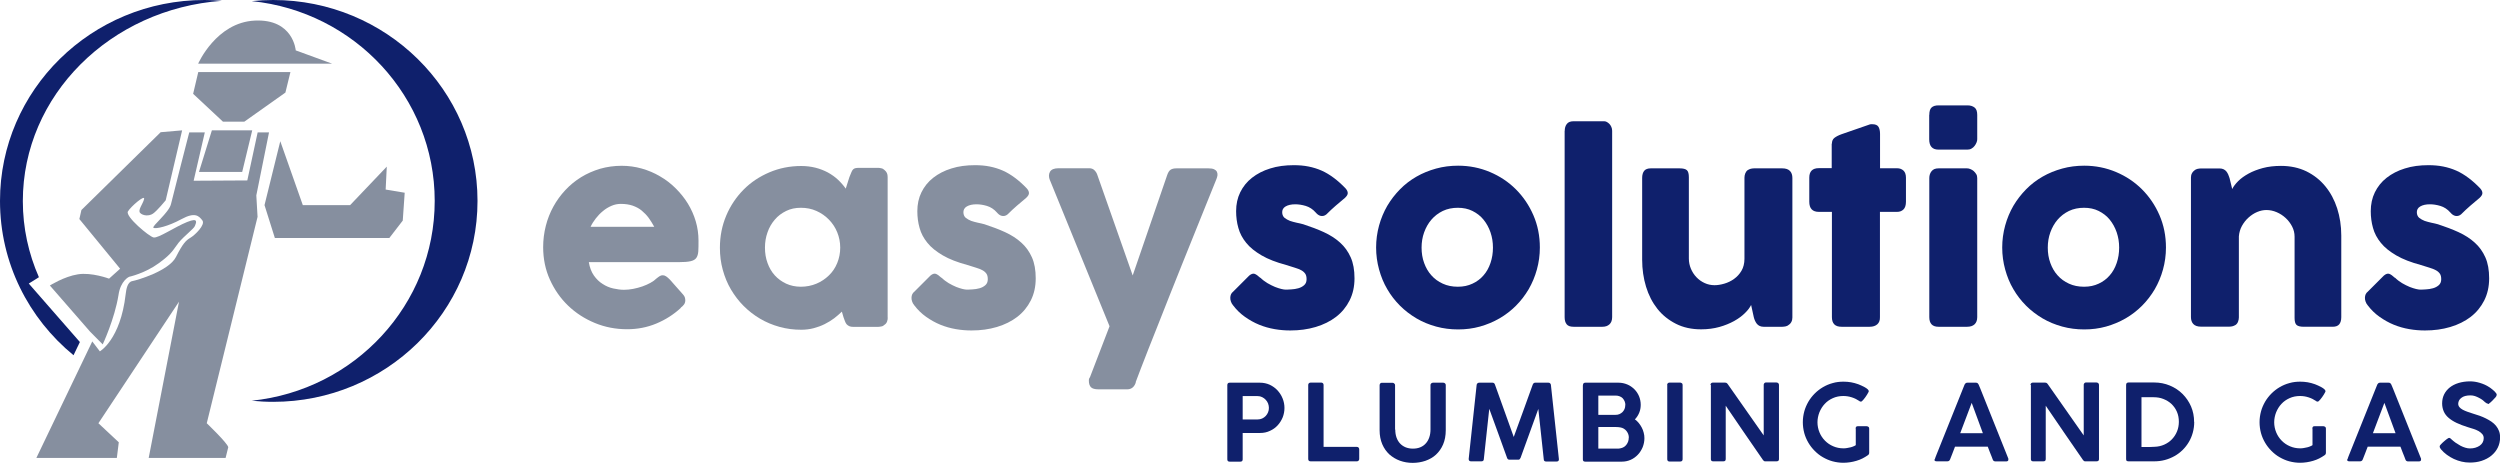 <svg xmlns="http://www.w3.org/2000/svg" id="Layer_2" viewBox="0 0 244.13 45.19"><defs><style>.cls-1{fill-rule:evenodd;}.cls-1,.cls-2{fill:#868f9f;}.cls-1,.cls-2,.cls-3{stroke-width:0px;}.cls-3{fill:#0f206c;}</style></defs><g id="Layer_1-2"><path class="cls-1" d="M25.16,21.14l-4.97,20.19s2.03,1.94,2.1,2.34l-.26,1.05h-7.51l2.96-15.26-7.87,11.87,1.99,1.86-.19,1.53H3.55l5.46-11.38.74.97s2.01-1.13,2.52-5.57c.06-.54.19-1.21.65-1.29.46-.08,3.57-.99,4.26-2.35.69-1.36.99-1.63,1.41-1.88.42-.24,1.5-1.27,1.17-1.7-.33-.42-.7-.85-2.04-.12-1.34.73-2.5.97-2.73.85-.24-.12,1.52-1.48,1.71-2.33.2-.85,1.78-6.99,1.78-6.99h1.52l-1.09,4.72,5.24-.03,1.01-4.69h1.11l-1.24,6.15.12,2.08Z"></path><polygon class="cls-1" points="37.77 16.27 34.19 20.03 29.57 20.03 27.37 13.79 25.83 20.03 26.84 23.24 38.02 23.24 39.33 21.54 39.52 18.82 37.66 18.51 37.77 16.27"></polygon><path class="cls-1" d="M17.79,12.73l-2.1.18-7.74,7.6-.2.88,3.98,4.85-1.08.97s-1.71-.64-3.05-.42c-1.34.21-2.73,1.09-2.73,1.09l3.93,4.51,1.23,1.24s1.16-2.47,1.54-4.81c.2-1.43,1.04-1.79,1.04-1.79,0,0,1.54-.33,2.9-1.33,1.37-1,1.42-1.36,1.93-2,.52-.64,1.49-1.36,1.59-1.63.1-.27.43-.88-.76-.39-1.19.48-2.82,1.6-3.27,1.51-.45-.09-2.79-2.06-2.51-2.54.28-.48,1.7-1.7,1.58-1.21-.11.48-.65,1.09-.38,1.36.27.27.86.33,1.25.06.4-.27,1.24-1.3,1.24-1.3l1.6-6.81Z"></path><polygon class="cls-1" points="24.63 12.73 23.65 16.79 19.43 16.79 20.69 12.73 24.63 12.73"></polygon><polygon class="cls-1" points="28.36 7.04 27.87 9.04 23.86 11.88 21.77 11.88 18.86 9.16 19.36 7.04 28.36 7.04"></polygon><path class="cls-1" d="M32.44,6.22h-13.09s1.76-4.03,5.53-4.21c3.77-.18,4,2.91,4,2.91l3.56,1.3Z"></path><path class="cls-1" d="M22.7,19.57c-.07.28.13.51.44.51s.62-.23.69-.51c.07-.28-.13-.52-.44-.52s-.63.23-.69.52Z"></path><path class="cls-1" d="M17.63,19.57c-.07.28.13.51.45.51s.62-.23.69-.51c.07-.28-.13-.52-.45-.52s-.62.23-.69.52Z"></path><path class="cls-1" d="M10.44,28.81s.26,2.17-.04,2.84c-.3.67-1.05.21-1.05.21l.04-1.45,1.06-1.6Z"></path><path class="cls-2" d="M66.49,30.06c-.71.66-1.52,1.17-2.41,1.54-.89.37-1.84.55-2.84.55-1.11,0-2.16-.2-3.15-.61-.99-.41-1.86-.97-2.61-1.69-.75-.72-1.34-1.57-1.78-2.54-.44-.97-.66-2.03-.66-3.18,0-.71.09-1.41.26-2.08.17-.67.42-1.3.74-1.88.32-.58.71-1.12,1.17-1.61.46-.49.97-.91,1.54-1.26.57-.35,1.19-.62,1.85-.82.67-.19,1.37-.29,2.11-.29.67,0,1.33.09,1.96.27.63.18,1.23.43,1.78.76.56.32,1.07.71,1.53,1.17.46.46.86.95,1.19,1.49s.59,1.12.77,1.73c.18.61.27,1.24.27,1.89,0,.42,0,.77-.02,1.04s-.08.48-.19.64c-.11.16-.3.27-.57.33-.26.06-.65.09-1.16.09h-8.77c.08.52.25.95.49,1.3.25.35.53.63.86.83.32.21.67.36,1.04.44s.71.13,1.04.13c.29,0,.59-.03.9-.09s.61-.14.9-.24c.29-.1.55-.22.79-.35.24-.13.43-.27.58-.42.13-.11.24-.18.33-.24s.19-.08.3-.08.21.04.32.11c.11.07.23.18.37.32l1.29,1.46c.09.11.15.2.17.29.02.09.04.17.04.26,0,.16-.04.3-.13.42s-.19.22-.32.31ZM60.63,19.91c-.32,0-.62.06-.92.19-.3.13-.57.29-.83.51-.26.21-.49.45-.7.72-.21.27-.38.54-.51.82h6.22c-.17-.32-.36-.61-.55-.88-.2-.27-.43-.5-.68-.71s-.55-.36-.88-.48c-.33-.11-.71-.17-1.15-.17Z"></path><path class="cls-2" d="M86.69,31.01c0,.14-.02.27-.07.4-.05.13-.13.23-.24.3-.09.09-.19.15-.32.17-.12.02-.23.04-.32.04h-2.4c-.17,0-.31-.02-.41-.07s-.19-.11-.26-.19c-.06-.08-.12-.18-.16-.3-.04-.12-.09-.25-.14-.38l-.16-.55c-.22.22-.47.43-.75.65-.28.21-.59.4-.93.57s-.7.3-1.08.4-.79.15-1.2.15c-.74,0-1.45-.09-2.13-.28-.68-.19-1.31-.45-1.9-.8-.59-.35-1.12-.76-1.6-1.24-.48-.48-.89-1.02-1.24-1.61-.35-.59-.61-1.23-.8-1.92-.19-.69-.28-1.4-.28-2.15,0-1.13.21-2.18.62-3.15.41-.97.98-1.81,1.69-2.53.71-.72,1.56-1.28,2.52-1.69s2-.62,3.11-.62c.5,0,.97.06,1.41.17.43.11.83.27,1.19.46.36.2.69.43.98.7s.55.57.77.88l.35-1.11c.08-.2.15-.37.2-.49.05-.13.11-.22.17-.28.06-.06.14-.1.23-.12.09-.02.22-.03.38-.03h1.81c.09,0,.19.01.32.04.12.02.23.08.32.17.11.09.19.19.24.3.05.11.07.24.07.39v13.73ZM74.7,24.18c0,.54.08,1.04.25,1.5.17.47.4.87.71,1.21.31.34.68.61,1.11.81.43.2.92.3,1.44.3s1.05-.1,1.52-.3c.47-.2.87-.47,1.22-.81.35-.34.62-.74.81-1.21.19-.47.29-.97.29-1.5s-.1-1.02-.29-1.49c-.19-.47-.46-.88-.81-1.24s-.75-.64-1.22-.85c-.47-.21-.97-.31-1.52-.31s-1.01.1-1.44.31-.81.49-1.11.85c-.31.36-.55.77-.71,1.24-.17.47-.25.97-.25,1.49Z"></path><path class="cls-2" d="M91.93,27.1c.22.22.46.4.71.55.26.15.5.27.74.37.24.09.44.16.62.2.18.04.3.06.37.06.15,0,.35,0,.59-.02.24-.01.47-.05.69-.11.22-.06.41-.16.57-.3.16-.14.24-.33.24-.58,0-.23-.04-.41-.13-.54-.09-.13-.22-.25-.39-.34-.17-.09-.38-.18-.63-.25-.25-.07-.53-.16-.83-.26-.97-.26-1.78-.57-2.41-.94-.63-.37-1.14-.77-1.5-1.22-.37-.45-.63-.94-.77-1.46-.15-.52-.22-1.07-.22-1.64,0-.67.13-1.29.4-1.84s.65-1.03,1.15-1.42c.5-.39,1.09-.7,1.78-.91.69-.22,1.46-.32,2.3-.32.51,0,.99.04,1.44.13.45.09.87.22,1.28.4.41.18.8.42,1.19.71.39.29.77.63,1.15,1.03.14.16.21.31.21.46,0,.14-.09.29-.27.46-.32.26-.62.52-.91.77-.29.25-.59.53-.9.84-.1.08-.19.13-.29.15-.1.02-.19.02-.28,0-.09-.02-.17-.06-.26-.12-.08-.06-.15-.13-.22-.21-.28-.32-.61-.53-.97-.64-.37-.11-.71-.16-1.02-.16-.4,0-.71.07-.95.21s-.35.35-.33.63c.02.21.1.38.24.49s.32.21.52.29c.21.07.43.13.66.18.23.04.44.1.64.15.73.24,1.4.49,2.01.77.61.28,1.14.62,1.58,1.02.45.4.79.88,1.04,1.44.25.56.37,1.24.37,2.05s-.16,1.52-.48,2.16c-.32.63-.76,1.17-1.32,1.6-.56.43-1.22.76-1.99.99-.77.23-1.59.34-2.48.34-.5,0-1.02-.04-1.53-.13-.52-.09-1.02-.23-1.51-.43-.49-.2-.95-.46-1.39-.77s-.83-.69-1.17-1.14c-.09-.11-.16-.23-.2-.36-.04-.13-.07-.25-.06-.37,0-.12.03-.23.07-.33.04-.1.12-.19.21-.26l1.57-1.57c.19-.16.37-.22.52-.17.15.05.34.19.58.41Z"></path><path class="cls-2" d="M102.53,17.61c-.13-.32-.13-.6,0-.83s.4-.35.83-.35h3.01c.2,0,.37.06.5.19s.23.28.29.47l3.45,9.81,3.37-9.81c.09-.26.2-.43.34-.52s.33-.13.57-.13h3.13c.23,0,.41.03.54.09.13.06.22.14.27.24s.07.22.06.34c-.02.13-.05.25-.1.37-.31.76-.65,1.6-1.01,2.5-.37.91-.75,1.85-1.14,2.83s-.79,1.97-1.2,2.98c-.41,1.01-.8,2-1.19,2.98-.39.97-.76,1.91-1.11,2.81s-.68,1.72-.98,2.47-.55,1.41-.77,1.98c-.22.57-.39,1.01-.5,1.32l.04-.06c-.06.22-.16.4-.3.53-.15.13-.33.2-.54.2h-2.81c-.37,0-.61-.07-.75-.21-.13-.14-.2-.35-.2-.63,0-.11.01-.19.04-.24.03-.06.05-.09.07-.11l1.91-4.97-5.81-14.24Z"></path><path class="cls-3" d="M123.06,27.1c.22.22.46.4.71.55.26.15.5.27.74.37.24.09.44.16.62.2.18.04.3.06.37.06.15,0,.35,0,.59-.02.24-.01.47-.05.69-.11.22-.06.41-.16.57-.3.16-.14.24-.33.24-.58,0-.23-.04-.41-.13-.54-.09-.13-.22-.25-.39-.34-.17-.09-.38-.18-.63-.25-.25-.07-.53-.16-.83-.26-.97-.26-1.78-.57-2.41-.94-.63-.37-1.14-.77-1.5-1.22-.37-.45-.63-.94-.77-1.46-.15-.52-.22-1.07-.22-1.64,0-.67.13-1.29.4-1.84s.65-1.03,1.15-1.42c.5-.39,1.09-.7,1.78-.91.69-.22,1.46-.32,2.3-.32.51,0,.99.04,1.44.13.45.09.87.22,1.28.4.41.18.8.42,1.19.71.39.29.77.63,1.15,1.03.14.16.21.31.21.46,0,.14-.09.29-.27.46-.32.26-.62.52-.91.77-.29.25-.59.53-.9.84-.1.08-.19.13-.29.15-.1.02-.19.02-.28,0-.09-.02-.17-.06-.26-.12-.08-.06-.15-.13-.22-.21-.28-.32-.61-.53-.97-.64-.37-.11-.71-.16-1.02-.16-.4,0-.71.07-.95.21-.24.14-.35.35-.33.63.02.21.1.38.24.49s.32.21.52.29c.21.07.43.13.66.18.23.04.44.1.64.15.73.24,1.4.49,2.01.77.61.28,1.14.62,1.58,1.02.45.4.79.88,1.04,1.44.25.56.37,1.24.37,2.05s-.16,1.52-.48,2.16c-.32.63-.76,1.17-1.32,1.6-.56.43-1.22.76-1.99.99-.77.23-1.59.34-2.48.34-.5,0-1.02-.04-1.53-.13-.52-.09-1.02-.23-1.51-.43-.49-.2-.95-.46-1.39-.77s-.83-.69-1.17-1.14c-.09-.11-.16-.23-.2-.36-.04-.13-.07-.25-.06-.37,0-.12.03-.23.07-.33.04-.1.12-.19.21-.26l1.57-1.57c.19-.16.37-.22.52-.17.15.05.34.19.58.41Z"></path><path class="cls-3" d="M134.38,24.18c0-.75.1-1.47.29-2.16.19-.69.46-1.33.8-1.92.35-.59.76-1.12,1.24-1.61s1.02-.9,1.61-1.24c.59-.34,1.23-.6,1.92-.79.69-.19,1.4-.28,2.15-.28,1.1,0,2.14.21,3.11.62s1.81.97,2.53,1.69c.72.72,1.29,1.56,1.71,2.53.42.97.63,2.02.63,3.15,0,.75-.1,1.46-.29,2.15-.19.69-.46,1.33-.8,1.92-.35.59-.76,1.13-1.24,1.61-.48.48-1.02.9-1.61,1.24s-1.23.61-1.91.8c-.68.19-1.39.28-2.13.28s-1.46-.09-2.15-.28c-.69-.19-1.33-.45-1.92-.8s-1.13-.76-1.61-1.24-.9-1.02-1.24-1.61c-.35-.59-.61-1.23-.8-1.92-.19-.69-.29-1.4-.29-2.15ZM138.82,24.18c0,.54.08,1.04.25,1.5.17.47.4.87.71,1.21.3.34.67.61,1.11.81.43.2.92.3,1.47.3s1-.1,1.43-.3c.43-.2.79-.47,1.08-.81.3-.34.52-.74.68-1.21.16-.47.24-.97.24-1.5s-.08-1.02-.24-1.49c-.16-.47-.39-.88-.68-1.24s-.66-.64-1.08-.85-.9-.31-1.43-.31-1.03.1-1.47.31c-.43.21-.8.49-1.11.85s-.54.77-.71,1.24c-.17.47-.25.97-.25,1.49Z"></path><path class="cls-3" d="M152.8,12.77c0-.26.06-.48.2-.66.13-.18.35-.27.67-.27h2.98c.08,0,.17.02.26.07s.17.11.25.19c.08.08.14.18.19.29.05.11.08.24.08.38v18.2c0,.31-.09.54-.26.7-.17.16-.4.24-.68.24h-2.83c-.32,0-.54-.08-.67-.24-.13-.16-.2-.39-.2-.7V12.77Z"></path><path class="cls-3" d="M174.71,31.7c-.11.09-.22.15-.33.17s-.23.04-.33.04h-1.84c-.15,0-.27-.03-.38-.08s-.19-.12-.27-.21c-.07-.09-.13-.19-.18-.3-.05-.11-.09-.23-.12-.35l-.26-1.19c-.12.25-.32.52-.61.8-.28.28-.64.54-1.05.77-.42.23-.9.43-1.44.58-.54.15-1.14.23-1.78.23-.93,0-1.75-.18-2.46-.54-.71-.36-1.32-.84-1.81-1.46s-.86-1.34-1.11-2.16c-.25-.82-.38-1.7-.38-2.64v-7.98c0-.31.07-.54.2-.7.13-.16.35-.24.64-.24h2.81c.35,0,.59.06.72.18.13.12.19.35.19.69v7.94c0,.35.07.68.2.99.13.31.31.59.54.83.23.24.49.43.8.57.3.14.63.21.97.21.29,0,.61-.05.95-.15.34-.1.66-.25.95-.46.29-.21.54-.47.73-.8.19-.32.29-.72.29-1.17v-7.93c0-.14.03-.28.08-.41s.13-.24.24-.32c.11-.06.21-.11.3-.13.09-.02.2-.04.32-.04h2.75c.35,0,.6.09.76.26s.23.4.23.68v13.63c0,.15-.03.3-.1.43-.07.13-.16.23-.29.3l.07-.04Z"></path><path class="cls-3" d="M178.89,14.03c0-.25.08-.44.25-.57.17-.13.4-.25.71-.36l2.77-.96s.08-.01.12-.01h.1c.3,0,.5.09.6.26s.15.4.15.69v3.35s1.66,0,1.66,0c.26,0,.47.08.63.23s.24.39.24.69v2.35c0,.34-.08.59-.24.75-.16.16-.37.24-.63.24h-1.67v10.28c.01.31-.08.54-.26.7-.18.16-.43.24-.74.24h-2.75c-.63,0-.94-.31-.94-.94v-10.28h-1.27c-.63,0-.94-.33-.94-.99v-2.35c0-.62.31-.93.94-.93h1.25v-2.4Z"></path><path class="cls-3" d="M188.4,11.22c0-.34.07-.58.22-.72.15-.14.37-.21.68-.21h2.83c.28,0,.51.07.69.21s.26.38.26.72v2.38c0,.1-.02.2-.07.32-.04.11-.11.22-.19.33-.08.11-.18.19-.3.26-.12.07-.25.1-.4.1h-2.83c-.6,0-.9-.34-.9-1.01v-2.38ZM188.4,17.39c0-.26.07-.48.22-.67.15-.19.37-.28.68-.28h2.79c.1,0,.2.02.32.07.11.04.22.11.32.19.1.09.18.19.25.3.07.11.1.24.1.39v13.58c0,.31-.09.54-.26.7-.17.16-.41.24-.73.24h-2.79c-.6,0-.9-.31-.9-.94v-13.58Z"></path><path class="cls-3" d="M195.52,24.18c0-.75.1-1.47.29-2.16.19-.69.46-1.33.8-1.92.35-.59.76-1.12,1.24-1.61s1.02-.9,1.61-1.24c.59-.34,1.23-.6,1.92-.79.69-.19,1.4-.28,2.15-.28,1.1,0,2.14.21,3.11.62.97.41,1.81.97,2.53,1.69.72.72,1.29,1.56,1.71,2.53.42.97.63,2.02.63,3.15,0,.75-.1,1.46-.29,2.15-.19.69-.46,1.33-.8,1.92-.35.59-.76,1.13-1.24,1.61-.48.48-1.02.9-1.61,1.24s-1.23.61-1.91.8c-.68.19-1.39.28-2.13.28s-1.46-.09-2.15-.28c-.69-.19-1.33-.45-1.92-.8s-1.13-.76-1.61-1.24-.9-1.02-1.24-1.61c-.35-.59-.61-1.23-.8-1.92-.19-.69-.29-1.4-.29-2.15ZM199.97,24.18c0,.54.08,1.04.25,1.5.17.47.4.87.71,1.21.3.34.67.61,1.11.81.43.2.92.3,1.47.3s1-.1,1.43-.3c.43-.2.79-.47,1.08-.81.3-.34.52-.74.68-1.21.16-.47.24-.97.24-1.5s-.08-1.02-.24-1.49c-.16-.47-.39-.88-.68-1.24s-.66-.64-1.08-.85-.9-.31-1.43-.31-1.03.1-1.47.31c-.43.21-.8.49-1.11.85s-.54.77-.71,1.24c-.17.47-.25.97-.25,1.49Z"></path><path class="cls-3" d="M214.26,16.66c.11-.09.22-.15.33-.17s.23-.04.33-.04h1.84c.15,0,.27.03.38.08s.19.12.27.21c.07.09.13.19.18.3.04.11.09.23.13.35l.26,1.07c.12-.25.32-.51.59-.78s.61-.51,1.01-.73c.4-.22.87-.4,1.39-.54s1.12-.21,1.77-.21c.93,0,1.75.18,2.48.53.73.36,1.34.84,1.85,1.46.51.62.89,1.33,1.16,2.16.26.82.4,1.7.4,2.64v7.98c0,.31-.07.54-.2.7-.13.16-.35.24-.64.24h-2.81c-.35,0-.59-.06-.72-.18-.13-.12-.19-.35-.19-.69v-7.93c0-.35-.08-.68-.24-.99-.16-.31-.37-.59-.63-.83-.26-.24-.55-.43-.88-.57-.33-.14-.66-.21-1-.21-.29,0-.59.06-.9.19s-.58.31-.84.54-.47.5-.65.82c-.17.31-.27.65-.3,1.02v7.92c0,.14-.03.28-.08.41-.05.14-.13.24-.24.32-.11.06-.21.11-.3.13-.09.02-.2.04-.32.04h-2.75c-.35,0-.6-.09-.76-.26s-.23-.4-.23-.68v-13.62c0-.15.03-.3.1-.42.07-.13.16-.23.29-.3l-.07.04Z"></path><path class="cls-3" d="M233.86,27.1c.22.22.46.4.71.55.26.15.5.27.74.37.24.09.44.16.62.2.18.04.3.06.37.06.15,0,.35,0,.59-.02.24-.01.47-.05.69-.11.22-.06.41-.16.57-.3.16-.14.24-.33.24-.58,0-.23-.04-.41-.13-.54-.09-.13-.22-.25-.39-.34-.17-.09-.38-.18-.63-.25-.25-.07-.53-.16-.83-.26-.97-.26-1.78-.57-2.41-.94-.63-.37-1.14-.77-1.5-1.22-.37-.45-.63-.94-.77-1.46-.15-.52-.22-1.07-.22-1.64,0-.67.13-1.29.4-1.84.27-.55.65-1.03,1.15-1.42.5-.39,1.09-.7,1.78-.91.69-.22,1.46-.32,2.3-.32.51,0,.99.04,1.44.13.45.09.87.22,1.28.4.41.18.8.42,1.19.71.39.29.77.63,1.15,1.03.14.16.21.31.21.46,0,.14-.09.29-.27.46-.32.26-.62.52-.91.77-.29.25-.59.53-.9.84-.1.08-.19.13-.29.15-.1.02-.19.02-.28,0-.09-.02-.17-.06-.26-.12-.08-.06-.15-.13-.22-.21-.28-.32-.61-.53-.97-.64-.37-.11-.71-.16-1.02-.16-.4,0-.71.07-.95.21s-.35.35-.33.63c.02.21.1.38.24.49s.32.21.52.29c.21.07.43.13.66.18.23.04.44.1.64.15.73.24,1.4.49,2.01.77.61.28,1.14.62,1.58,1.02.45.4.79.88,1.04,1.44.25.56.37,1.24.37,2.05s-.16,1.52-.48,2.16c-.32.63-.76,1.17-1.32,1.6-.56.43-1.22.76-1.99.99-.77.23-1.59.34-2.48.34-.5,0-1.02-.04-1.53-.13-.52-.09-1.02-.23-1.51-.43-.49-.2-.95-.46-1.39-.77s-.83-.69-1.17-1.14c-.09-.11-.16-.23-.2-.36-.04-.13-.07-.25-.06-.37,0-.12.03-.23.07-.33.04-.1.12-.19.21-.26l1.57-1.57c.19-.16.37-.22.52-.17.15.05.34.19.58.41Z"></path><path class="cls-3" d="M119.85,37.61c0-.16.08-.24.23-.24h2.95c.35,0,.67.07.96.2.29.14.55.32.76.55.21.23.38.49.5.79.12.3.18.6.18.93s-.06.62-.17.91c-.12.29-.28.55-.49.78s-.46.41-.75.54c-.29.14-.61.21-.96.21h-1.71v2.58c0,.15-.08.22-.23.22h-1.04c-.15,0-.23-.07-.23-.22v-7.23ZM123.91,39.82c0-.14-.03-.28-.08-.42-.06-.14-.13-.26-.23-.36-.1-.11-.21-.19-.35-.26s-.28-.1-.44-.1h-1.46v2.28h1.46c.16,0,.3-.03.44-.09.14-.06.25-.15.35-.25.1-.11.18-.23.23-.36.06-.14.08-.28.08-.43Z"></path><path class="cls-3" d="M127.75,37.59c0-.06.02-.12.06-.16.04-.04.1-.07.18-.07h1.03c.06,0,.12.02.16.06.05.04.07.1.07.17v6.05h3.25c.06,0,.12.02.16.06.04.04.07.1.07.17v.95c0,.06-.02.12-.06.16-.04.05-.1.07-.17.07h-4.52c-.15,0-.23-.08-.23-.23v-7.25Z"></path><path class="cls-3" d="M136.25,41.94c0,.29.04.55.12.78.08.23.2.43.35.59.15.16.33.28.54.37.21.08.44.13.7.13.27,0,.51-.04.73-.13s.4-.22.54-.38c.15-.16.26-.36.34-.59.08-.23.12-.48.12-.76v-4.35c0-.06.02-.12.07-.16s.1-.07.17-.07h1c.07,0,.13.02.18.07.05.04.07.1.07.16v4.4c0,.54-.09,1-.26,1.4s-.41.73-.7,1c-.29.27-.64.46-1.03.6-.39.13-.8.2-1.24.2s-.85-.07-1.24-.21c-.39-.14-.73-.35-1.03-.61-.29-.27-.53-.6-.7-1-.17-.4-.26-.85-.26-1.37v-4.4c0-.06.02-.11.06-.16.04-.05.09-.07.15-.07h1.06c.05,0,.11.02.16.07.06.04.08.1.08.16v4.35Z"></path><path class="cls-3" d="M144.2,37.59c0-.07.03-.12.08-.16.04-.04.1-.06.17-.06h1.3c.12,0,.2.07.24.2l1.83,5.1c.31-.86.62-1.71.93-2.55.31-.84.62-1.69.92-2.55.05-.13.13-.2.24-.2h1.3c.07,0,.13.02.17.07.04.04.07.1.07.16.13,1.21.26,2.42.39,3.62.13,1.2.26,2.41.39,3.62v.02c0,.14-.08.21-.23.21h-1.01c-.16,0-.24-.08-.24-.23l-.53-4.91-1.73,4.77s-.05.09-.08.13c-.04.04-.08.06-.12.06h-.93s-.09-.02-.12-.06c-.04-.04-.07-.09-.08-.14-.28-.8-.57-1.59-.86-2.38-.29-.79-.58-1.58-.87-2.39l-.53,4.9c0,.15-.08.23-.24.23h-1.01c-.15,0-.23-.08-.23-.23l.78-7.25Z"></path><path class="cls-3" d="M154.58,37.61c0-.16.08-.24.23-.24h3.24c.3,0,.58.06.85.17s.49.27.69.46c.19.19.35.42.46.68s.17.55.17.85c0,.28-.05.54-.15.78-.1.24-.24.46-.42.64.14.1.27.22.38.36s.21.28.29.44c.08.16.15.32.19.5.05.17.07.35.07.54,0,.31-.06.6-.17.88-.12.28-.27.52-.47.73s-.43.38-.7.5-.56.18-.87.18h-3.57c-.07,0-.13-.02-.17-.05-.04-.04-.06-.09-.06-.17v-7.23ZM158.72,39.56c0-.13-.02-.25-.07-.37-.05-.11-.11-.21-.19-.3-.08-.08-.18-.15-.3-.19-.12-.05-.24-.07-.38-.07h-1.7v1.88h1.68c.14,0,.27-.02.38-.07s.22-.12.3-.2c.08-.08.15-.19.2-.3.05-.12.07-.24.07-.38ZM159.06,42.73c0-.12-.02-.23-.06-.34s-.1-.21-.17-.3-.16-.17-.26-.23-.21-.1-.33-.12c-.07-.01-.14-.02-.21-.03-.07,0-.14-.01-.22-.01h-1.73v2.11h1.73c.07,0,.14,0,.21,0,.07,0,.14-.02.21-.03.12-.02.23-.06.33-.12.1-.06.19-.14.26-.23.07-.09.13-.2.17-.31.04-.12.06-.24.06-.37Z"></path><path class="cls-3" d="M162.8,37.59c0-.06.02-.12.06-.16.04-.04.09-.07.17-.07h1.03c.06,0,.11.02.17.06s.08.1.08.17v7.25c0,.15-.08.23-.24.23h-1.03c-.15,0-.23-.08-.23-.23v-7.25Z"></path><path class="cls-3" d="M167.03,37.6c0-.07.02-.12.06-.17.04-.04.1-.07.17-.07h1.19s.09.01.14.03c.04.02.08.06.12.11.59.84,1.18,1.68,1.76,2.51.58.83,1.17,1.67,1.76,2.51v-4.97c.01-.06.04-.11.08-.15s.09-.05.15-.05h1c.07,0,.13.02.18.06.05.04.08.1.08.17v7.26c0,.14-.08.21-.24.21h-1.12c-.08,0-.15-.05-.21-.14-.61-.88-1.21-1.76-1.82-2.64-.6-.88-1.21-1.76-1.81-2.65v5.2c0,.08-.02.13-.05.17s-.1.06-.18.06h-1c-.08,0-.14-.02-.17-.06-.04-.04-.05-.09-.05-.16v-7.24Z"></path><path class="cls-3" d="M181.2,41.85c0-.07.02-.12.06-.17s.1-.06.17-.06h.85c.06,0,.11.02.17.06s.08.1.08.17v2.38s-.01.08-.03.12c-.02.04-.06.07-.11.11,0,0,0,0,0,0,0,0,0,0,0,0-.16.11-.34.22-.52.31s-.38.17-.59.23-.41.11-.63.14c-.21.03-.43.05-.64.05-.36,0-.71-.05-1.05-.14-.34-.09-.65-.23-.95-.4s-.56-.38-.8-.62c-.24-.24-.45-.51-.62-.8-.17-.29-.31-.61-.4-.94-.09-.34-.14-.69-.14-1.06s.05-.71.14-1.05c.09-.34.23-.65.4-.95.17-.29.38-.56.62-.8.24-.24.51-.45.8-.62.29-.17.61-.31.95-.4.34-.1.69-.14,1.06-.14.25,0,.49.02.73.06.24.04.48.11.71.19.09.03.19.08.31.13s.23.11.34.17c.11.06.2.13.27.19.07.07.11.13.11.19,0,.03-.02.07-.05.13-.03.06-.07.13-.12.21s-.1.15-.16.24c-.06.08-.12.15-.17.22-.06.07-.11.12-.15.16-.05.04-.08.06-.1.06-.02,0-.05,0-.08-.01-.03,0-.06-.02-.09-.05-.22-.15-.46-.27-.74-.36s-.55-.13-.83-.13c-.37,0-.71.07-1.02.21s-.57.32-.79.56c-.22.23-.39.51-.52.82-.12.31-.19.64-.19.98s.07.68.2.99c.13.31.31.58.54.81s.49.41.8.54c.3.13.63.2.97.2.13,0,.25,0,.38-.03s.24-.04.35-.07.21-.06.29-.1c.09-.04.16-.07.21-.11v-1.62Z"></path><path class="cls-3" d="M188.93,44.88c.02-.07.04-.13.06-.19.02-.06.04-.11.06-.16l2.79-6.96s.04-.08.09-.13c.05-.05.11-.07.19-.07h.83c.08,0,.14.02.18.06.04.04.06.08.08.11l.17.4,2.74,6.85s0,.03,0,.05c0,.03,0,.05,0,.06,0,.1-.08.16-.23.16h-1.02c-.08,0-.13-.02-.18-.05-.04-.03-.08-.08-.1-.15l-.09-.24c-.07-.17-.13-.33-.2-.5-.07-.17-.13-.33-.19-.5h-3.2c-.09.24-.18.47-.26.68-.08.21-.16.4-.22.56-.05.13-.14.19-.27.19h-1.04c-.07,0-.12-.01-.16-.04-.04-.02-.06-.06-.06-.11,0-.02,0-.04,0-.05ZM192.54,39.34c-.19.48-.37.97-.56,1.48s-.37,1-.56,1.48h2.21l-1.09-2.96Z"></path><path class="cls-3" d="M198.28,37.6c0-.07.02-.12.06-.17.04-.04.1-.07.17-.07h1.19s.09.01.14.03c.04.02.08.06.12.11.59.84,1.18,1.68,1.76,2.51.58.83,1.17,1.67,1.76,2.51v-4.97c.01-.06.04-.11.08-.15s.09-.05.15-.05h1c.07,0,.13.02.18.06.05.04.08.1.08.17v7.26c0,.14-.08.21-.24.21h-1.12c-.08,0-.15-.05-.21-.14-.61-.88-1.21-1.76-1.82-2.64-.6-.88-1.21-1.76-1.81-2.65v5.2c0,.08-.02.13-.05.17s-.1.06-.18.06h-1c-.08,0-.14-.02-.17-.06-.04-.04-.05-.09-.05-.16v-7.24Z"></path><path class="cls-3" d="M214.27,41.22c0,.36-.05.7-.14,1.03-.09.33-.22.64-.39.92-.17.29-.37.54-.61.78-.24.23-.5.43-.79.59-.29.16-.6.29-.94.38s-.68.13-1.05.13h-2.49c-.06,0-.12-.01-.17-.04-.05-.03-.07-.09-.07-.18v-7.24c0-.16.08-.24.24-.24h2.49c.55,0,1.06.1,1.54.3.48.2.89.47,1.24.82.35.35.63.76.83,1.22.2.47.3.97.3,1.52ZM209.12,38.79v4.86h.49c.26,0,.52,0,.78-.02.34-.01.66-.08.95-.21.29-.13.54-.3.75-.52.21-.22.38-.47.5-.77.12-.29.18-.61.18-.94,0-.36-.06-.68-.19-.98-.13-.3-.31-.55-.53-.76-.22-.21-.49-.37-.79-.49-.3-.12-.62-.17-.96-.17h-1.18Z"></path><path class="cls-3" d="M225.8,41.85c0-.07.02-.12.06-.17s.1-.06.17-.06h.85c.06,0,.11.02.17.06s.08.1.08.17v2.38s-.01.08-.03.12c-.02.04-.06.07-.11.11,0,0,0,0,0,0,0,0,0,0,0,0-.16.11-.34.22-.52.31s-.38.17-.59.23-.41.11-.63.14c-.21.03-.43.05-.64.05-.36,0-.71-.05-1.05-.14-.34-.09-.65-.23-.95-.4s-.56-.38-.8-.62c-.24-.24-.45-.51-.62-.8-.17-.29-.31-.61-.4-.94-.09-.34-.14-.69-.14-1.06s.05-.71.14-1.05c.09-.34.23-.65.4-.95.17-.29.38-.56.62-.8.24-.24.51-.45.8-.62.29-.17.61-.31.95-.4.34-.1.69-.14,1.06-.14.25,0,.49.02.73.06.24.04.48.11.71.19.09.03.19.08.31.13s.23.11.34.17c.11.06.2.13.27.19.07.07.11.13.11.19,0,.03-.02.07-.05.13-.03.06-.07.13-.12.21s-.1.15-.16.24c-.06.08-.12.15-.17.22-.06.07-.11.12-.15.16-.05.04-.08.06-.1.06-.02,0-.05,0-.08-.01-.03,0-.06-.02-.09-.05-.22-.15-.46-.27-.74-.36s-.55-.13-.83-.13c-.37,0-.71.07-1.02.21s-.57.32-.79.56c-.22.23-.39.51-.52.82-.12.31-.19.64-.19.98s.07.68.2.99c.13.31.31.58.54.81s.49.41.8.54c.3.13.63.2.97.2.13,0,.25,0,.38-.03s.24-.04.35-.07.21-.06.29-.1c.09-.04.16-.07.21-.11v-1.62Z"></path><path class="cls-3" d="M229.23,44.88c.02-.07.04-.13.06-.19.02-.06.04-.11.06-.16l2.79-6.96s.04-.08.09-.13c.05-.05.11-.07.19-.07h.83c.08,0,.14.02.18.06.04.04.06.08.08.11l.17.4,2.74,6.85s0,.03,0,.05c0,.03,0,.05,0,.06,0,.1-.08.16-.23.16h-1.02c-.08,0-.13-.02-.18-.05-.04-.03-.08-.08-.1-.15l-.09-.24c-.07-.17-.13-.33-.2-.5-.07-.17-.13-.33-.19-.5h-3.2c-.09.24-.18.47-.26.68-.08.21-.16.4-.22.56-.05.13-.14.19-.27.19h-1.04c-.07,0-.12-.01-.16-.04-.04-.02-.06-.06-.06-.11,0-.02,0-.04,0-.05ZM232.84,39.34c-.19.48-.37.97-.56,1.48s-.37,1-.56,1.48h2.21l-1.09-2.96Z"></path><path class="cls-3" d="M242.96,39.42s-.09-.01-.12-.03c-.04-.02-.08-.05-.13-.09h-.01c-.07-.07-.15-.14-.25-.22-.1-.08-.22-.15-.35-.22-.13-.07-.27-.13-.41-.18s-.3-.07-.45-.07c-.19,0-.36.02-.51.06-.15.04-.27.1-.37.18-.1.07-.18.16-.23.26-.05.1-.08.21-.08.32,0,.12.04.23.12.33.08.09.18.18.32.25.13.07.29.14.46.2.17.06.35.12.54.18.22.07.43.14.65.21.21.08.42.16.61.26s.38.2.55.32c.17.12.32.25.44.4s.22.32.29.5.11.39.11.62c0,.38-.08.72-.23,1.02-.15.3-.36.56-.63.78-.27.22-.58.38-.94.5s-.75.17-1.16.17c-.27,0-.53-.03-.79-.09-.26-.06-.52-.15-.76-.26-.24-.11-.47-.25-.69-.41-.22-.16-.41-.34-.58-.54h0s-.01-.02-.01-.02c-.08-.09-.11-.17-.11-.24,0-.04.01-.07.03-.11.02-.03.05-.07.09-.11l.17-.17c.05-.04.11-.1.17-.15.06-.06.12-.11.18-.15.06-.04.11-.08.16-.11.05-.03.09-.05.12-.05.05,0,.09.02.13.05.04.03.08.06.1.09l.02.02h0c.12.11.26.22.41.33.15.1.31.2.46.28.16.08.32.15.47.19.16.05.31.07.44.07.19,0,.37-.02.53-.07.17-.05.31-.12.43-.2.12-.09.22-.19.29-.32s.1-.26.1-.42-.05-.28-.14-.39-.21-.2-.35-.29c-.15-.08-.31-.15-.49-.21-.18-.06-.36-.11-.55-.17-.42-.13-.79-.27-1.11-.42-.32-.15-.58-.32-.79-.5-.21-.18-.37-.39-.47-.62s-.16-.49-.16-.78c0-.32.06-.61.19-.88.13-.26.31-.49.55-.68.24-.19.53-.34.86-.44s.71-.16,1.13-.16c.31,0,.63.05.96.15s.63.23.9.41c.08.05.17.11.25.18.09.07.17.13.24.2s.13.13.18.2c.05.06.07.12.07.16,0,.04-.01.08-.03.13-.02.04-.05.08-.08.12l-.16.17h0c-.05.05-.11.11-.16.17-.06.06-.11.11-.17.16s-.11.09-.15.12-.08.05-.11.05Z"></path><path class="cls-3" d="M24.58.11c.69-.07,1.38-.11,2.09-.11,11.02,0,19.96,8.79,19.96,19.62s-8.94,19.62-19.96,19.62c-.71,0-1.4-.04-2.09-.11,10.04-1.03,17.87-9.37,17.87-19.51S34.62,1.13,24.58.11"></path><path class="cls-3" d="M7.18,34.69l.62-1.29-4.99-5.71.99-.62c-1.01-2.29-1.57-4.8-1.57-7.43C2.23,9.31,10.79.86,21.67.08c-.56-.05-1.13-.08-1.7-.08C8.94,0,0,8.79,0,19.62c0,6.06,2.79,11.47,7.18,15.07Z"></path></g></svg>